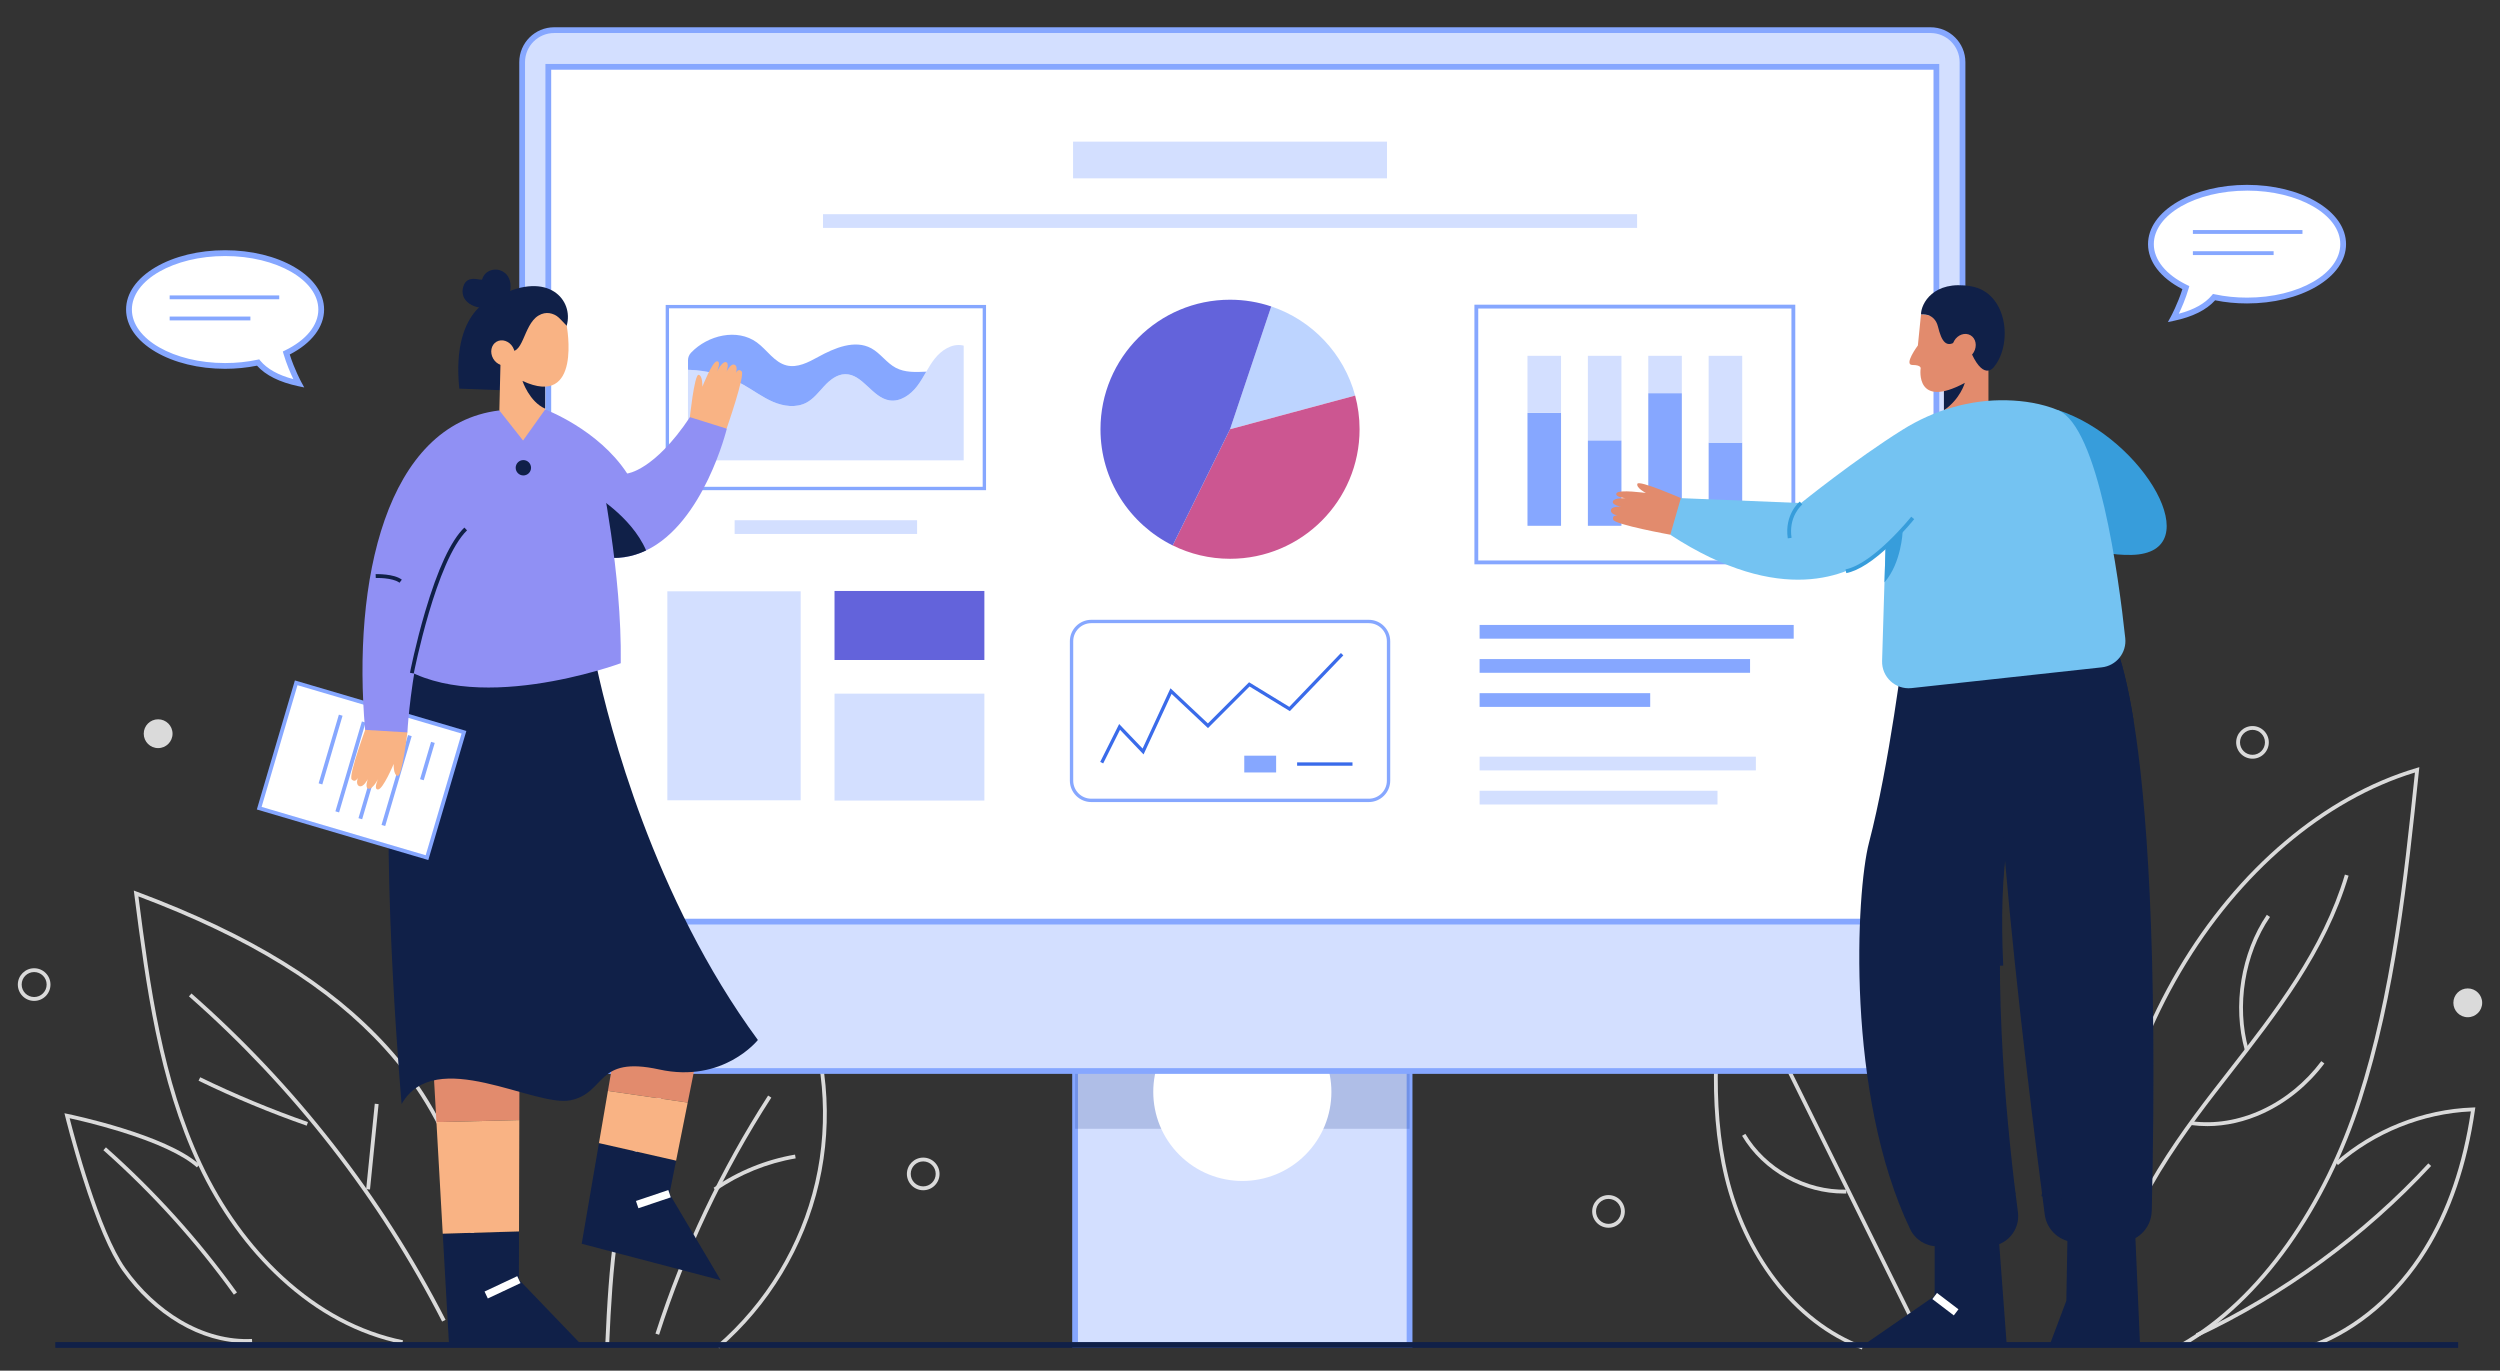 <?xml version="1.0" encoding="UTF-8"?>
<svg id="Layer_1" data-name="Layer 1" xmlns="http://www.w3.org/2000/svg" viewBox="0 0 885 485.22">
  <rect x="0" y="0" width="885" height="485.22" fill="#333333" stroke="none"/>
  <defs>
    <style>
      .cls-1 {
        fill: #fff;
      }

      .cls-2 {
        fill: #3a6bea;
      }

      .cls-3 {
        fill: #6363db;
      }

      .cls-4 {
        fill: #74c3f2;
      }

      .cls-5 {
        fill: #1f3c88;
        opacity: .2;
      }

      .cls-6 {
        fill: #dadada;
      }

      .cls-7 {
        fill: #cc5691;
      }

      .cls-8 {
        fill: #bdd4ff;
      }

      .cls-9 {
        fill: #86a7ff;
      }

      .cls-10 {
        fill: #e28b6d;
      }

      .cls-11 {
        fill: #379ddb;
      }

      .cls-12 {
        fill: #9090f4;
      }

      .cls-13 {
        fill: #102048;
      }

      .cls-14 {
        fill: #d3dfff;
      }

      .cls-15 {
        fill: #f9b384;
      }
    </style>
  </defs>
  <g>
    <g>
      <g>
        <path class="cls-6" d="m772.77,476.71l-.68-1.18c13.71-7.91,26.27-19.81,37.34-35.38,10.48-14.75,19.21-32.45,25.23-51.18,11.98-37.28,16.21-77.02,20.23-115.5-32.01,9.77-62.14,35.43-82.79,70.55-20.88,35.51-31.81,80.24-29.97,122.71l-1.36.06c-1.85-42.73,9.15-87.73,30.16-123.46,21.03-35.77,51.85-61.81,84.55-71.46l.97-.29-.11,1.01c-4.06,38.86-8.26,79.05-20.39,116.79-6.07,18.87-14.85,36.7-25.42,51.56-11.18,15.73-23.89,27.76-37.77,35.77Z"/>
        <path class="cls-6" d="m745.29,468.93l-1.36-.12c1.23-14.31,5.7-28.69,13.66-43.96,7.68-14.74,17.59-28.2,25.36-38.28,1.89-2.46,3.84-4.96,5.72-7.37,16.45-21.12,33.47-42.97,41.43-69.6l1.3.39c-8.04,26.88-25.13,48.82-41.66,70.04-1.88,2.42-3.83,4.91-5.72,7.37-7.74,10.04-17.6,23.44-25.23,38.08-7.88,15.11-12.3,29.32-13.51,43.45Z"/>
        <path class="cls-6" d="m781.28,398.64c-1.88,0-3.75-.12-5.6-.37l.18-1.35c8.14,1.09,16.73-.32,24.86-4.08,8.14-3.77,15.41-9.71,21.02-17.19l1.09.82c-5.74,7.65-13.19,13.74-21.54,17.61-6.52,3.02-13.34,4.57-20.01,4.57Z"/>
        <path class="cls-6" d="m794.68,371.82c-4.46-15.67-1.4-34.5,7.78-47.98l1.12.77c-8.97,13.16-11.95,31.55-7.6,46.84l-1.31.37Z"/>
      </g>
      <g>
        <path class="cls-6" d="m819.27,476.88l-.48-1.27c15.43-5.83,29.32-17.73,39.14-33.53,8.33-13.41,13.96-29.77,16.76-48.64-17.11.77-34.21,7.66-47.05,18.98l-.9-1.02c13.27-11.7,31.03-18.76,48.72-19.35l.81-.03-.12.8c-2.78,19.41-8.52,36.22-17.07,49.98-9.97,16.05-24.11,28.15-39.81,34.08Z"/>
        <path class="cls-6" d="m777.9,473.28l-.58-1.23c30.76-14.46,59.22-35.28,82.3-60.22l1,.92c-23.2,25.07-51.8,46-82.72,60.53Z"/>
      </g>
      <g>
        <path class="cls-6" d="m659.1,477.71c-11.93-4.48-22.79-12.83-31.42-24.17-7.94-10.43-13.87-23.11-17.15-36.66-6.48-26.82-3.41-55.43-.03-80.14l.15-1.11.91.64c21.73,15.22,44.19,30.97,60.48,52.68,18.15,24.18,24.59,52.61,17.24,76.05l-1.3-.41c7.22-23.02.85-50.99-17.03-74.82-15.94-21.24-37.91-36.78-59.26-51.74-3.3,24.33-6.17,52.33.15,78.53,3.23,13.37,9.08,25.88,16.91,36.16,8.48,11.13,19.13,19.33,30.82,23.72l-.48,1.27Z"/>
        <rect class="cls-6" x="650.32" y="355.56" width="1.36" height="118.48" transform="translate(-116.39 331.25) rotate(-26.29)"/>
        <path class="cls-6" d="m652.69,422.51c-6.94,0-13.92-1.84-20.25-5.34-6.61-3.66-12.05-8.87-15.75-15.09l1.17-.7c3.58,6.01,8.85,11.06,15.24,14.59,6.4,3.54,13.48,5.32,20.46,5.17l.03,1.36c-.3,0-.6.01-.9.01Z"/>
      </g>
    </g>
    <g>
      <g>
        <path class="cls-6" d="m142.39,475.77c-15.5-3.18-29.99-10.89-43.06-22.91-11.76-10.81-21.84-24.77-29.15-40.38-14.17-30.24-18.49-63.73-22.67-96.11l-.14-1.12,1.06.4c40.35,15.1,68.54,32.47,88.73,54.67,25.81,28.37,36.73,65.61,28.5,97.18l-1.32-.34c8.11-31.13-2.69-67.89-28.19-95.92-19.86-21.84-47.57-38.98-87.15-53.91,4.12,31.93,8.49,64.89,22.41,94.59,7.24,15.45,17.21,29.27,28.84,39.96,12.89,11.85,27.16,19.45,42.41,22.58l-.27,1.33Z"/>
        <path class="cls-6" d="m156.51,467.84c-11.09-21.67-24.35-42.46-39.39-61.79-15.05-19.32-31.95-37.27-50.24-53.34l.9-1.02c18.36,16.12,35.32,34.13,50.42,53.52,15.1,19.39,28.4,40.25,39.53,62l-1.21.62Z"/>
        <path class="cls-6" d="m108.58,398.5c-13.01-4.55-25.89-9.9-38.29-15.93l.59-1.22c12.35,6,25.18,11.34,38.14,15.87l-.45,1.28Z"/>
        <rect class="cls-6" x="116.62" y="405.2" width="30.39" height="1.36" transform="translate(-285.22 496.39) rotate(-84.25)"/>
      </g>
      <g>
        <path class="cls-6" d="m87.25,475.4c-7.98,0-16.19-2.37-23.88-6.92-7.63-4.51-14.56-10.98-20.04-18.71-4.37-6.17-9.11-17.25-14.09-32.92-3.7-11.65-6.15-21.62-6.17-21.72l-.26-1.04,1.05.22c1.42.29,34.8,7.23,46.75,17.94l-.91,1.01c-4.81-4.32-14.3-8.73-27.44-12.77-7.93-2.43-15-4.06-17.61-4.63,1.63,6.39,10.48,40,19.78,53.13,5.37,7.58,12.15,13.91,19.62,18.32,8.11,4.79,16.81,7.1,25.15,6.68l.07,1.36c-.67.03-1.35.05-2.02.05Z"/>
        <path class="cls-6" d="m82.79,458.32c-13.43-18.68-28.97-35.89-46.19-51.14l.9-1.02c17.29,15.32,32.9,32.61,46.39,51.37l-1.11.79Z"/>
      </g>
      <g>
        <path class="cls-6" d="m254.6,477.32l-.89-1.03c17.35-14.94,29.74-35.46,34.89-57.77,5.11-22.14,3.03-45.81-5.85-66.72-11.59,2.04-22.84,7.87-32.56,16.86-9.09,8.42-16.62,19.3-21.77,31.47-9.73,22.99-11.58,48.74-12.76,75.31l-1.36-.06c1.18-26.7,3.05-52.59,12.86-75.78,5.22-12.35,12.87-23.39,22.1-31.94,10.06-9.31,21.74-15.3,33.78-17.3l.53-.09.21.49c9.17,21.3,11.35,45.47,6.14,68.06-5.21,22.59-17.76,43.37-35.33,58.49Z"/>
        <path class="cls-6" d="m233.33,472.51l-1.3-.42c9.57-29.69,22.98-58.04,39.88-84.27l1.14.74c-16.83,26.12-30.2,54.37-39.73,83.95Z"/>
        <path class="cls-6" d="m253.39,421.6l-.78-1.12c8.57-5.94,18.54-10,28.83-11.75l.23,1.34c-10.09,1.71-19.87,5.7-28.28,11.52Z"/>
      </g>
    </g>
    <path class="cls-6" d="m569.41,434.62c-3.19,0-5.78-2.59-5.78-5.78s2.59-5.78,5.78-5.78,5.78,2.59,5.78,5.78-2.59,5.78-5.78,5.78Zm0-10.21c-2.44,0-4.42,1.98-4.42,4.42s1.98,4.42,4.42,4.42,4.42-1.98,4.42-4.42-1.98-4.42-4.42-4.42Z"/>
    <path class="cls-6" d="m797.38,268.58c-3.19,0-5.78-2.59-5.78-5.78s2.59-5.78,5.78-5.78,5.78,2.59,5.78,5.78-2.59,5.78-5.78,5.78Zm0-10.21c-2.44,0-4.42,1.98-4.42,4.42s1.98,4.42,4.42,4.42,4.42-1.98,4.42-4.42-1.98-4.42-4.42-4.42Z"/>
    <circle class="cls-6" cx="873.59" cy="355" r="5.1"/>
    <circle class="cls-6" cx="55.98" cy="259.73" r="5.1"/>
    <path class="cls-6" d="m12.09,354.32c-3.19,0-5.78-2.59-5.78-5.78s2.59-5.78,5.78-5.78,5.78,2.59,5.78,5.78-2.59,5.78-5.78,5.78Zm0-10.21c-2.44,0-4.42,1.98-4.42,4.42s1.98,4.42,4.42,4.42,4.42-1.98,4.42-4.42-1.98-4.42-4.42-4.42Z"/>
    <path class="cls-6" d="m326.82,421.35c-3.19,0-5.78-2.59-5.78-5.78s2.59-5.78,5.78-5.78,5.78,2.59,5.78,5.78-2.59,5.78-5.78,5.78Zm0-10.21c-2.44,0-4.42,1.98-4.42,4.42s1.98,4.42,4.42,4.42,4.42-1.98,4.42-4.42-1.98-4.42-4.42-4.42Z"/>
  </g>
  <g>
    <g>
      <path class="cls-1" d="m113.71,109.57c0-11.02-15.23-19.96-34.02-19.96s-34.02,8.94-34.02,19.96,15.23,19.96,34.02,19.96c4.1,0,8.04-.43,11.68-1.21,2.55,3.06,6.95,5.8,14.38,7.38,0,0-2.73-5.01-4.4-10.74,7.55-3.66,12.36-9.2,12.36-15.39Z"/>
      <path class="cls-9" d="m107.7,137.16l-2.17-.46c-6.58-1.4-11.47-3.84-14.55-7.25-3.63.73-7.43,1.11-11.3,1.11-9.27,0-17.99-2.13-24.58-5.99-6.75-3.96-10.47-9.29-10.47-15s3.72-11.03,10.47-15c6.58-3.86,15.31-5.99,24.58-5.99s17.99,2.13,24.58,5.99c6.75,3.96,10.47,9.29,10.47,15,0,6.17-4.42,11.94-12.16,15.92,1.63,5.21,4.04,9.67,4.07,9.72l1.06,1.95Zm-15.95-9.96l.39.48c2.43,2.93,6.36,5.12,11.7,6.53-.96-2.01-2.42-5.32-3.48-8.95l-.24-.83.78-.38c7.49-3.63,11.79-8.91,11.79-14.47,0-10.44-14.81-18.94-33-18.94s-33,8.5-33,18.94,14.81,18.94,33,18.94c3.94,0,7.8-.4,11.46-1.18l.6-.13Z"/>
    </g>
    <g>
      <rect class="cls-9" x="60.06" y="104.58" width="38.79" height="1.36"/>
      <rect class="cls-9" x="60.06" y="112.06" width="28.58" height="1.36"/>
    </g>
  </g>
  <g>
    <g>
      <path class="cls-1" d="m761.42,86.43c0-11.02,15.23-19.96,34.02-19.96s34.02,8.94,34.02,19.96-15.23,19.96-34.02,19.96c-4.1,0-8.04-.43-11.68-1.21-2.55,3.06-6.95,5.8-14.38,7.38,0,0,2.73-5.01,4.4-10.74-7.55-3.66-12.36-9.2-12.36-15.39Z"/>
      <path class="cls-9" d="m767.43,114.02l1.06-1.95s2.44-4.51,4.07-9.72c-7.74-3.98-12.16-9.75-12.16-15.92,0-5.71,3.72-11.03,10.47-15,6.58-3.86,15.31-5.99,24.58-5.99s17.99,2.13,24.58,5.99c6.75,3.96,10.47,9.29,10.47,15s-3.72,11.03-10.47,15c-6.58,3.86-15.31,5.99-24.58,5.99-3.87,0-7.67-.37-11.3-1.11-3.08,3.42-7.97,5.86-14.55,7.25l-2.17.46Zm28.02-46.53c-18.2,0-33,8.5-33,18.94,0,5.57,4.3,10.84,11.79,14.47l.78.38-.24.83c-1.06,3.63-2.51,6.95-3.48,8.95,5.33-1.41,9.26-3.6,11.7-6.53l.4-.48.6.13c3.67.79,7.52,1.18,11.46,1.18,18.2,0,33-8.5,33-18.94s-14.81-18.94-33-18.94Z"/>
    </g>
    <g>
      <rect class="cls-9" x="776.28" y="81.44" width="38.79" height="1.36"/>
      <rect class="cls-9" x="776.28" y="88.93" width="28.58" height="1.36"/>
    </g>
  </g>
  <g>
    <g>
      <g>
        <rect class="cls-14" x="380.58" y="342.75" width="118.41" height="133.38"/>
        <path class="cls-9" d="m500.01,477.15h-120.45v-135.42h120.45v135.42Zm-118.41-2.04h116.36v-131.34h-116.36v131.34Z"/>
      </g>
      <rect class="cls-5" x="380.58" y="342.75" width="118.41" height="56.84"/>
      <circle class="cls-1" cx="439.79" cy="386.53" r="31.53" transform="translate(-144.51 424.19) rotate(-45)"/>
    </g>
    <g>
      <g>
        <rect class="cls-14" x="184.84" y="10.67" width="509.9" height="368.46" rx="11.72" ry="11.72"/>
        <path class="cls-9" d="m683.39,380.15H196.18c-6.82,0-12.36-5.55-12.36-12.36V22.01c0-6.82,5.55-12.36,12.36-12.36h487.21c6.82,0,12.36,5.55,12.36,12.36v345.78c0,6.82-5.55,12.36-12.36,12.36ZM196.18,11.69c-5.69,0-10.32,4.63-10.32,10.32v345.78c0,5.69,4.63,10.32,10.32,10.32h487.21c5.69,0,10.32-4.63,10.32-10.32V22.01c0-5.69-4.63-10.32-10.32-10.32H196.18Z"/>
      </g>
      <g>
        <rect class="cls-1" x="194.1" y="23.66" width="491.38" height="302.59"/>
        <path class="cls-9" d="m686.5,327.27H193.08V22.64h493.42v304.63Zm-491.38-2.04h489.34V24.68H195.12v300.54Z"/>
      </g>
    </g>
    <g>
      <g>
        <rect class="cls-14" x="379.86" y="50.14" width="111.14" height="12.99"/>
        <rect class="cls-14" x="291.34" y="75.82" width="288.19" height="4.86"/>
      </g>
      <g>
        <rect class="cls-9" x="523.78" y="221.23" width="111.19" height="4.86"/>
        <rect class="cls-9" x="523.78" y="233.31" width="95.74" height="4.86"/>
        <rect class="cls-9" x="523.78" y="245.38" width="60.39" height="4.86"/>
      </g>
      <g>
        <rect class="cls-14" x="523.78" y="267.86" width="97.8" height="4.86"/>
        <rect class="cls-14" x="523.78" y="279.93" width="84.21" height="4.86"/>
      </g>
      <g>
        <rect class="cls-14" x="236.24" y="209.32" width="47.2" height="73.98"/>
        <rect class="cls-3" x="295.42" y="209.2" width="53.05" height="24.44"/>
        <rect class="cls-14" x="295.42" y="245.55" width="53.05" height="37.85"/>
      </g>
      <g>
        <path class="cls-9" d="m484.55,283.93h-98.23c-4.18,0-7.59-3.4-7.59-7.59v-49.34c0-4.18,3.4-7.59,7.59-7.59h98.23c4.18,0,7.59,3.4,7.59,7.59v49.34c0,4.18-3.4,7.59-7.59,7.59Zm-98.23-63.33c-3.53,0-6.4,2.87-6.4,6.4v49.34c0,3.53,2.87,6.4,6.4,6.4h98.23c3.53,0,6.4-2.87,6.4-6.4v-49.34c0-3.53-2.87-6.4-6.4-6.4h-98.23Z"/>
        <polygon class="cls-2" points="390.53 270.25 389.47 269.72 396.18 256.3 404.48 264.98 414.35 243.65 427.59 256.09 442.17 241.52 456.41 250.23 474.68 231.17 475.54 232 456.6 251.74 442.34 243.02 427.62 257.75 414.74 245.64 404.82 267.07 396.49 258.34 390.53 270.25"/>
        <g>
          <rect class="cls-9" x="440.47" y="267.51" width="11.28" height="5.94"/>
          <rect class="cls-2" x="459.18" y="269.88" width="19.6" height="1.19"/>
        </g>
      </g>
      <g>
        <path class="cls-8" d="m479.72,140.04c-3.98-14.84-15.23-26.71-29.7-31.56l-14.59,43.47,44.29-11.92Z"/>
        <path class="cls-7" d="m435.43,151.95l-20.3,41.12c6.12,3.03,13.01,4.74,20.3,4.74,25.33,0,45.86-20.53,45.86-45.86,0-4.12-.55-8.11-1.57-11.92l-44.29,11.92Z"/>
        <path class="cls-3" d="m450.02,108.48c-4.58-1.54-9.49-2.38-14.59-2.38-25.33,0-45.86,20.53-45.86,45.86,0,18.04,10.42,33.63,25.56,41.12l20.3-41.12,14.59-43.47Z"/>
      </g>
      <g>
        <rect class="cls-14" x="260.06" y="184.16" width="64.59" height="4.86"/>
        <g>
          <path class="cls-9" d="m349.06,173.52h-113.41v-65.57h113.41v65.57Zm-112.23-1.19h111.04v-63.19h-111.04v63.19Z"/>
          <g>
            <path class="cls-14" d="m340.75,122.27c-3.76-.76-7.49,1.7-9.87,4.72-1.13,1.43-2.06,3-2.98,4.58-1.02,1.76-2.02,3.52-3.25,5.13-2.33,3.06-5.96,5.62-9.75,5.04-6.15-.94-9.52-9.39-15.74-9.28-2.91.05-5.4,2.06-7.38,4.2-1.98,2.14-3.79,4.56-6.37,5.91-3.6,1.89-8.05,1.27-11.79-.33-3.74-1.61-7.01-4.1-10.56-6.09-5.95-3.32-12.71-5.08-19.52-5.25v32.07h97.61v-40.6c-.14-.04-.27-.08-.41-.11Z"/>
            <path class="cls-9" d="m273.63,142.24c3.74,1.61,8.18,2.22,11.79.33,2.58-1.35,4.39-3.78,6.37-5.91,1.98-2.14,4.47-4.15,7.38-4.2,6.22-.11,9.59,8.34,15.74,9.28,3.79.58,7.42-1.98,9.75-5.04,1.23-1.61,2.23-3.38,3.25-5.13-3.78.17-7.56.36-10.84-1.39-3.26-1.74-5.4-5.13-8.64-6.89-5.83-3.15-12.96-.15-18.78,3.05-3.47,1.91-7.35,3.96-11.19,3.02-4.35-1.07-6.9-5.5-10.53-8.14-6.94-5.06-17.36-2.6-23.29,3.62,0,0,0,0-.01.01-.71.75-1.08,1.7-1.08,2.68v3.37c6.8.18,13.57,1.93,19.52,5.25,3.55,1.98,6.83,4.48,10.56,6.09Z"/>
          </g>
        </g>
      </g>
      <g>
        <path class="cls-9" d="m635.53,199.77h-113.59v-91.91h113.59v91.91Zm-112.23-1.36h110.87v-89.19h-110.87v89.19Z"/>
        <g>
          <rect class="cls-9" x="540.73" y="146.15" width="11.88" height="39.98"/>
          <rect class="cls-14" x="540.73" y="125.96" width="11.88" height="20.19"/>
          <rect class="cls-14" x="562.11" y="125.96" width="11.88" height="29.99"/>
          <rect class="cls-9" x="562.11" y="155.95" width="11.88" height="30.18"/>
          <rect class="cls-9" x="583.49" y="139.18" width="11.88" height="46.96"/>
          <rect class="cls-14" x="583.49" y="125.96" width="11.88" height="13.21"/>
          <rect class="cls-9" x="604.86" y="156.69" width="11.88" height="29.44"/>
          <rect class="cls-14" x="604.86" y="125.96" width="11.88" height="30.73"/>
        </g>
      </g>
    </g>
  </g>
  <g>
    <g>
      <g>
        <polygon class="cls-13" points="205.92 476.13 183.69 452.99 183.73 435.92 156.73 436.72 158.96 476.13 205.92 476.13"/>
        <polygon class="cls-10" points="183.91 371.78 153.29 375.87 154.5 397.23 183.84 396.51 183.91 371.78"/>
        <polygon class="cls-15" points="183.84 396.51 154.5 397.23 156.73 436.72 183.73 435.92 183.84 396.51"/>
        <rect class="cls-1" x="171.51" y="454.35" width="12.79" height="2.72" transform="translate(-177.11 119.12) rotate(-25.2)"/>
      </g>
      <g>
        <polygon class="cls-10" points="248.56 364.75 219.07 363.62 215.2 386.18 243.45 390.31 248.56 364.75"/>
        <path class="cls-13" d="m255.14,453.22l-18.15-30.62,2.35-11.73c-8-1.83-20.36-4.66-27.31-6.21l-6.11,35.63,49.22,12.93Z"/>
        <path class="cls-15" d="m243.45,390.31l-28.25-4.13-3.17,18.47c6.95,1.55,19.31,4.37,27.31,6.21l4.11-20.55Z"/>
        <rect class="cls-1" x="225.22" y="423.16" width="12.09" height="2.72" transform="translate(-123.36 95.98) rotate(-18.61)"/>
      </g>
      <path class="cls-13" d="m268.29,368.16s-12.25,15.42-34.94,10.43c-22.67-4.98-18.59,8.17-31.3,10.89-12.7,2.72-48.08-19.5-59.88,1.36,0,0-7.02-79.01-3.82-129.01.87-13.5,2.48-24.89,5.19-32.04l54.29-.75,11.95-.16s.04.26.14.78c.2,1.08.61,3.27,1.29,6.4,4.44,20.59,20.01,81.66,57.09,132.11Z"/>
      <path class="cls-13" d="m211.2,236.05c-12.14,8.02-37.45,21.79-72.85,25.78.87-13.5,2.48-24.89,5.19-32.04l54.29-.75,12.09.61c.2,1.08.61,3.27,1.29,6.4Z"/>
    </g>
    <g>
      <g>
        <rect class="cls-1" x="104.86" y="241.7" width="46.27" height="61.92" transform="translate(425.72 226.97) rotate(106.42)"/>
        <path class="cls-9" d="m151.62,304.45l-60.7-17.89,13.47-45.69,60.7,17.89-13.47,45.69Zm-59.01-18.81l58.09,17.12,12.7-43.08-58.09-17.12-12.7,43.08Z"/>
      </g>
      <g>
        <rect class="cls-9" x="144.41" y="268.74" width="13.78" height="1.36" transform="translate(-149.9 338.38) rotate(-73.58)"/>
        <rect class="cls-9" x="123.81" y="275.63" width="33.17" height="1.36" transform="translate(-164.33 332.87) rotate(-73.58)"/>
        <rect class="cls-9" x="115.65" y="273.23" width="33.17" height="1.36" transform="translate(-167.88 323.33) rotate(-73.58)"/>
        <rect class="cls-9" x="107.5" y="270.82" width="33.17" height="1.36" transform="translate(-171.43 313.77) rotate(-73.58)"/>
        <rect class="cls-9" x="104.36" y="264.67" width="25.35" height="1.36" transform="translate(-170.58 302.59) rotate(-73.58)"/>
      </g>
    </g>
    <path class="cls-15" d="m244.11,148.58s1.68-16.17,3.19-15.9,1.34,4.22,1.34,4.22c0,0,3.53-9.02,5.17-9.01,1.64.01-.04,3.69-.04,3.69,0,0,1.82-3.69,3.18-3.4,1.36.28.24,3.41.24,3.41,0,0,1.42-3.02,2.8-2.49s.51,3.01.51,3.01c0,0,.75-1.96,2.04-.65,1.29,1.31-5.31,20.24-5.31,20.24l-9.3,2.65-3.84-5.78Z"/>
    <path class="cls-12" d="m257.29,151.76s-8.11,33.36-28.57,43.1c-4.79,2.3-10.26,3.29-16.45,2.26l-3.66-6.52-24.01-42.71,8.38-2.94s18.84,7.02,29.04,22.67c0,0,9.53-.9,22.22-19.95l13.04,4.08Z"/>
    <path class="cls-13" d="m228.72,194.86c-4.79,2.3-10.26,3.29-16.45,2.26l-3.66-6.52.94-15.94s13.88,7.88,19.18,20.2Z"/>
    <path class="cls-15" d="m144.22,259.22s-1.84,15.7-3.44,15.44c-1.61-.27-1.41-4.22-1.41-4.22,0,0-3.8,9.04-5.55,9.04-1.75,0,.05-3.69.05-3.69,0,0-1.96,3.7-3.41,3.42-1.45-.28-.24-3.41-.24-3.41,0,0-1.53,3.03-3,2.5s-.53-3.01-.53-3.01c0,0-.81,1.96-2.18.66-1.36-1.3,5.75-20.27,5.75-20.27l9.91-2.7,4.04,6.25Z"/>
    <path class="cls-12" d="m176.77,145.29c-40.26,4.88-52.11,60.68-47.52,113.08l14.97.91s2.5-51.26,23.14-75.76l17.24-35.61-7.83-2.61Z"/>
    <path class="cls-12" d="m184.59,147.9l27.9,18.83s7.71,36.07,7.26,68.05c0,0-53.99,19.96-80.75-.91l21.1-68.5,24.5-17.47Z"/>
    <g>
      <path class="cls-13" d="m200.61,115.29c2.59-9.02-6.49-19.56-23.84-10.6,0,0-17.24,2.95-14.18,32.89l18.15.68,19.87-22.97Z"/>
      <path class="cls-13" d="m180.4,104.07c2.37-9.53-7.98-11.05-9.7-5.21-.23.78-5.27-2-6.68,2.54-1.62,5.21,4,8.67,10.35,7.37l6.04-4.7Z"/>
      <polygon class="cls-15" points="192.98 127.03 192.98 144.96 185.16 155.95 176.77 145.3 177.22 126.69 192.98 127.03"/>
      <path class="cls-13" d="m192.98,133.16v11.5c-5.61-2.44-8.02-9.8-8.02-9.8l8.02-1.7Z"/>
      <path class="cls-15" d="m200.61,115.29s5.57,29.43-15.64,19.56l-6.97-8,4.34-16.16,11.15-2.72,7.12,7.32Z"/>
      <path class="cls-13" d="m200.61,115.29s-4.45-6.92-10-3.57c-5.56,3.35-5.27,15.08-11.06,12.14-5.78-2.95-2.44-12.02-2.44-12.02l8.51-6.46,9.53,1.08,5.47,8.85Z"/>
      <path class="cls-15" d="m181.56,122.92c1.27,2.2.74,4.88-1.19,5.99-1.93,1.11-4.52.23-5.78-1.96-1.27-2.2-.74-4.88,1.19-5.99,1.93-1.11,4.52-.23,5.78,1.96Z"/>
    </g>
    <circle class="cls-13" cx="185.27" cy="165.59" r="2.72"/>
    <path class="cls-13" d="m146.47,238.42l-1.34-.26c.02-.1,2-10.2,5.33-21.5,4.49-15.24,9.17-25.3,13.92-29.9l.95.98c-10.95,10.62-18.78,50.28-18.86,50.68Z"/>
    <path class="cls-13" d="m141.43,206.29c-2.5-1.88-8.35-1.68-8.41-1.68l-.05-1.36c.26,0,6.4-.21,9.28,1.95l-.82,1.09Z"/>
  </g>
  <g>
    <g>
      <polygon class="cls-13" points="731.94 434.62 731.48 460.47 725.58 476.13 757.57 476.13 755.75 433.93 731.94 434.62"/>
      <g>
        <polygon class="cls-13" points="684.87 437.34 684.87 458.77 659.69 476.13 710.39 476.13 707.32 434.96 684.87 437.34"/>
        <rect class="cls-1" x="687.31" y="456.89" width="2.72" height="9.55" transform="translate(-95.8 730.01) rotate(-52.72)"/>
      </g>
      <path class="cls-13" d="m727.4,227.07l-.14.52-4.52,17.82-9.85,38.83c-1.37,6.19-2.41,12.87-3.17,19.87-4.8,44.19,1.4,100.67,4.63,125.03.84,6.4-4.14,12.06-10.59,12.06h-17.92c-4.12,0-7.88-2.38-9.66-6.1-22.85-47.85-19.14-119.32-14.55-136.81,7.25-27.67,12.25-68.95,12.25-68.95l15.23-.65,38.3-1.62Z"/>
      <path class="cls-13" d="m761.71,428.7c-.15,6.15-5.17,11.06-11.32,11.06h-15.35c-5.68,0-10.48-4.21-11.21-9.84-2.93-22.32-10.06-78.56-14.1-125.82-2.11-24.8-3.36-47.12-2.71-60.78.23-5.19.75-9.12,1.61-11.47l18.65-4.26,18.99-4.33s4.71,5.02,9.04,31.77c4.5,27.9,8.57,79.47,6.42,173.68Z"/>
      <path class="cls-13" d="m707.78,341.87c-.84-17.43-.31-32.29,1.64-45.43.63-4.23,2.86-8.06,6.28-10.78l12.75-10.14.85,1.07-12.75,10.14c-3.15,2.51-5.2,6.02-5.78,9.91-1.93,13.05-2.46,27.83-1.62,45.17l-1.36.07Z"/>
      <path class="cls-13" d="m669.53,347.51l-.17-1.35c8.55-1.06,15.87-1.21,22.39-.45l-.16,1.35c-6.41-.74-13.63-.59-22.07.45Z"/>
      <path class="cls-13" d="m730.77,344.33l-.17-1.35c8.55-1.06,15.87-1.21,22.39-.45l-.16,1.35c-6.41-.74-13.63-.59-22.07.45Z"/>
      <path class="cls-13" d="m693.19,425.02c-11.64,0-20.26-2.07-20.39-2.11l.33-1.32c.2.05,20.01,4.8,40.03-.27l.33,1.32c-7.07,1.79-14.11,2.38-20.29,2.38Z"/>
      <path class="cls-13" d="m741.14,425.1c-1.84,0-3.58-.05-5.16-.14-7.52-.39-13.26-1.5-13.32-1.51l.26-1.34c.22.04,22.62,4.31,37.52-1.2l.47,1.28c-6.17,2.28-13.53,2.91-19.77,2.91Z"/>
      <path class="cls-13" d="m755.28,255.02c-8.67-4.63-20.63-7.65-32.54-9.62-5.35-.9-10.7-1.57-15.73-2.08-15.94-1.62-28.72-1.62-28.72-1.62l10.81-13.01,38.3-1.62-.14.52,18.99-4.33s4.71,5.02,9.04,31.77Z"/>
    </g>
    <g>
      <rect class="cls-10" x="688.16" y="124.64" width="15.75" height="26.28"/>
      <path class="cls-13" d="m695.53,135.57s-1.59,5.73-7.38,9.65v-11.47l7.38,1.82Z"/>
      <path class="cls-10" d="m680.04,111.23l-1.11,11.06s-5.15,6.91-1.94,6.91c3.46,0,2.9,1.38,2.9,1.38,0,0-1.94,14.38,15.62,4.98l3.73-21.57-19.22-2.77Z"/>
      <path class="cls-13" d="m680.04,111.23s4.77-.62,6.01,4.42c1.24,5.05,2.9,8.16,7.12,4.63l4.63-7.61-7.95-3.32-9.82,1.87Z"/>
      <path class="cls-13" d="m680.04,111.23c0-3.6,4.26-12.17,17.7-9.89,12.84,2.18,14.86,20.19,8.23,28.42,0,0-3.39,5.32-7.95-4.42l-7.81-10.51-1.66-3.32-8.5-.28Z"/>
      <path class="cls-10" d="m698.72,124.67c-1.27,2.2-3.85,3.08-5.77,1.98-1.92-1.11-2.44-3.79-1.17-5.99,1.27-2.2,3.85-3.08,5.77-1.98,1.92,1.11,2.44,3.79,1.17,5.99Z"/>
    </g>
    <g>
      <path class="cls-11" d="m728.53,145.18c30.17,9.75,53.99,50.58,26.09,51.26-27.9.68-44.91-25.18-44.91-25.18l18.83-26.09Z"/>
      <path class="cls-10" d="m595.04,176.32s-14.9-6.5-15.41-5.05c-.5,1.45,3.02,3.25,3.02,3.25,0,0-9.59-1.36-10.39.07-.8,1.43,3.23,1.78,3.23,1.78,0,0-4.11-.23-4.53,1.1-.42,1.32,2.85,1.89,2.85,1.89,0,0-3.33-.25-3.54,1.22-.21,1.46,2.37,1.93,2.37,1.93,0,0-2.08-.31-1.57,1.45.5,1.76,20.24,5.33,20.24,5.33l6.88-6.79-3.15-6.19Z"/>
      <path class="cls-4" d="m744.03,236.24l-67.36,7.35c-5.68.61-10.59-3.92-10.41-9.64l.84-27.79.39-12.81v-.31s-.48.59-1.46,1.5c0,.01-.01.01-.03.03-.64.59-1.48,1.31-2.53,2.1-8.94,6.75-32.79,18.35-72.19-7.36l3.74-12.97,42.53,1.74s19.07-15.41,36-25.98c11.06-6.91,23.87-10.74,36.91-10.4,5.89.15,12.22,1.09,18.06,3.48,14.36,5.93,21.48,58.9,23.82,80.72.56,5.16-3.17,9.79-8.33,10.34Z"/>
      <path class="cls-11" d="m632.87,190.59c-1.23-8.45,4.04-12.86,4.27-13.04l.86,1.05s-1.25,1.04-2.33,3c-1.44,2.62-1.93,5.58-1.46,8.79l-1.35.2Z"/>
      <path class="cls-11" d="m673.53,188.28s-.42,10.97-6.42,17.88l.39-12.81c2.25-1.82,4.82-3.96,6.03-5.08Z"/>
      <path class="cls-11" d="m653.59,202.89l-.27-1.33c9.85-1.97,23.12-18.47,23.25-18.64l1.06.85s-3.44,4.3-8.06,8.74c-6.25,6.02-11.63,9.51-15.99,10.38Z"/>
    </g>
  </g>
  <rect class="cls-13" x="19.57" y="475.1" width="850.62" height="2.04"/>
</svg>